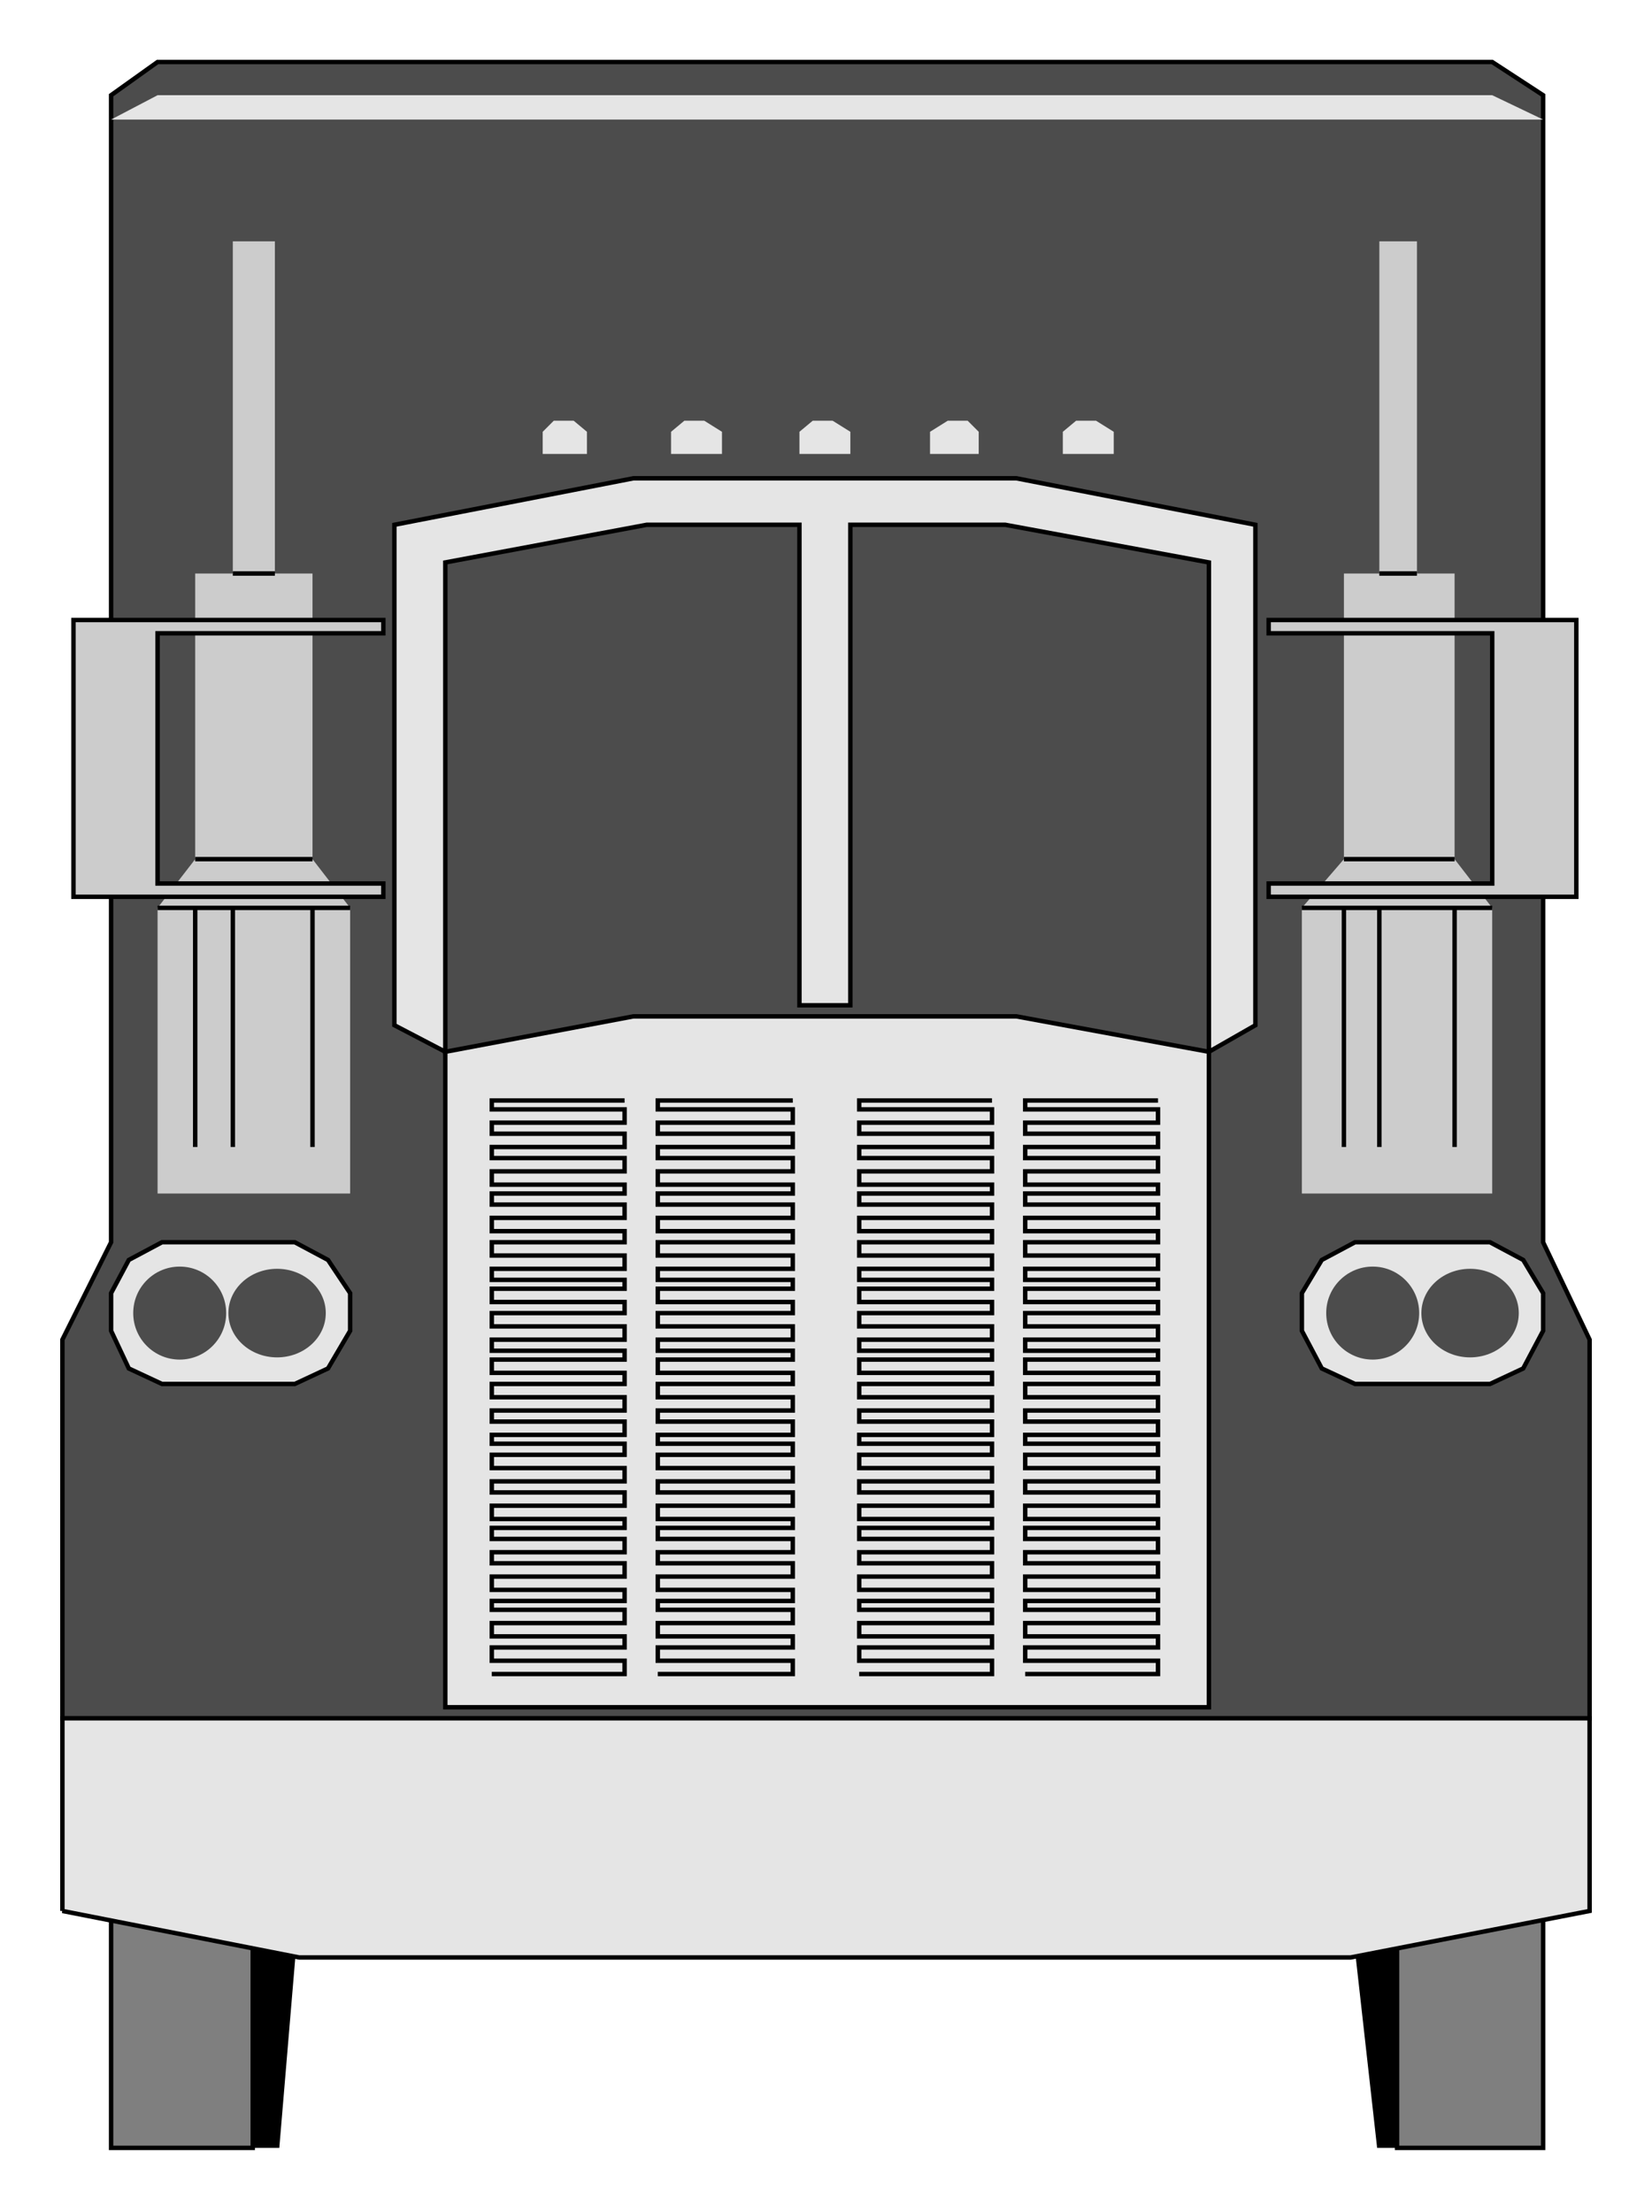 <?xml version="1.0" encoding="iso-8859-1"?>
<!DOCTYPE svg PUBLIC "-//W3C//DTD SVG 20000303 Stylable//EN"
"http://www.w3.org/TR/2000/03/WD-SVG-20000303/DTD/svg-20000303-stylable.dtd">

<svg version="1.1"
	 inkscape:version="0.48.3.1 r9886" xmlns:dc="http://purl.org/dc/elements/1.1/" xmlns:cc="http://creativecommons.org/ns#" xmlns:rdf="http://www.w3.org/1999/02/22-rdf-syntax-ns#" xmlns:svg="http://www.w3.org/2000/svg" xmlns:sodipodi="http://sodipodi.sourceforge.net/DTD/sodipodi-0.dtd" xmlns:inkscape="http://www.inkscape.org/namespaces/inkscape"
	 xmlns="http://www.w3.org/2000/svg" xmlns:xlink="http://www.w3.org/1999/xlink" x="0px" y="0px" width="1.105in" height="1.479in" viewBox="0 0 746 999"
	enable-background="new 2.875 3.174 138.5 65.5" xml:space="preserve">

<path style="fill:#000" d="M71,863 l64,0 -9,107 -76,0 21,-107z" />
<path style="fill:#000" d="M610,863 l64,0 23,107 -75,0 -12,-107z" />
<path style="fill:#4c4c4c;stroke:#000;stroke-width:2" d="M28,776 l690,0 0,-171 -21,-44 0,-518 -23,-15 -603,0 -21,15 0,518 -22,44 0,171z" />
<path style="fill:#ccc" d="M71,539 l0,-129 17,-22 0,-129 17,0 0,-150 19,0 0,150 17,0 0,129 17,22 0,129 -87,0z" />
<path style="fill:#ccc" d="M588,539 l0,-129 19,-22 0,-129 16,0 0,-150 17,0 0,150 17,0 0,129 17,22 0,129 -86,0z" />
<path style="fill:#7f7f7f;stroke:#000;stroke-width:2" d="M631,863 l66,0 0,107 -66,0 0,-107z" />
<path style="fill:#7f7f7f;stroke:#000;stroke-width:2" d="M50,863 l64,0 0,107 -64,0 0,-107z" />
<path style="fill:#e5e5e5;stroke:#000;stroke-width:2" d="M673,625 l-61,0 -15,-7 -9,-17 0,-17 9,-15 15,-8 61,0 15,8 9,15 0,17 -9,17 -15,7z" />
<path style="fill:#e5e5e5;stroke:#000;stroke-width:2" d="M133,625 l-60,0 -15,-7 -8,-17 0,-17 8,-15 15,-8 60,0 15,8 10,15 0,17 -10,17 -15,7z" />
<path style="fill:#e5e5e5" d="M50,54 l21,-11 603,0 23,11 -647,0z" />
<path style="fill:#e5e5e5;stroke:#000;stroke-width:2" d="M28,863 l107,21 475,0 108,-21 0,-87 -690,0 0,87z" />
<path style="fill:none;stroke:#000;stroke-width:2" d="M607,518 l0,-108" />
<path style="fill:none;stroke:#000;stroke-width:2" d="M623,410 l0,108" />
<path style="fill:none;stroke:#000;stroke-width:2" d="M657,518 l0,-108" />
<path style="fill:none;stroke:#000;stroke-width:2" d="M588,410 l86,0" />
<path style="fill:none;stroke:#000;stroke-width:2" d="M623,259 l17,0" />
<path style="fill:none;stroke:#000;stroke-width:2" d="M607,388 l50,0" />
<path style="fill:none;stroke:#000;stroke-width:2" d="M88,518 l0,-108" />
<path style="fill:none;stroke:#000;stroke-width:2" d="M105,410 l0,108" />
<path style="fill:none;stroke:#000;stroke-width:2" d="M141,518 l0,-108" />
<path style="fill:none;stroke:#000;stroke-width:2" d="M71,410 l87,0" />
<path style="fill:none;stroke:#000;stroke-width:2" d="M105,259 l19,0" />
<path style="fill:none;stroke:#000;stroke-width:2" d="M88,388 l53,0" />
<path style="fill:#e5e5e5" d="M245,205 l0,-10 5,-5 9,0 6,5 0,10 -20,0z" />
<path style="fill:#e5e5e5" d="M361,205 l0,-10 6,-5 9,0 8,5 0,10 -23,0z" />
<path style="fill:#e5e5e5" d="M480,205 l0,-10 6,-5 9,0 8,5 0,10 -23,0z" />
<path style="fill:#e5e5e5" d="M303,205 l0,-10 6,-5 9,0 8,5 0,10 -23,0z" />
<path style="fill:#e5e5e5" d="M420,205 l0,-10 8,-5 9,0 5,5 0,10 -22,0z" />
<circle style="fill:#4c4c4c" cx="81" cy="593" r="21" />
<ellipse style="fill:#4c4c4c" cx="125" cy="593" rx="22" ry="20" />
<circle style="fill:#4c4c4c" cx="620" cy="593" r="21" />
<ellipse style="fill:#4c4c4c" cx="664" cy="593" rx="22" ry="20" />
<path style="fill:#e5e5e5;stroke:#000;stroke-width:2" d="M201,475 l-23,-12 0,-226 108,-21 173,0 108,21 0,226 -21,12 0,-221 -92,-17 -70,0 0,217 -23,0 0,-217 -69,0 -91,17 0,221z" />
<path style="fill:#e5e5e5;stroke:#000;stroke-width:2" d="M201,771 l0,-296 85,-16 173,0 87,16 0,296 -345,0z" />
<path style="fill:none;stroke:#000;stroke-width:2" d="M222,756 l60,0 0,-6 -60,0 0,-6 60,0 0,-5 -60,0 0,-6 60,0 0,-6 -60,0 0,-4 60,0 0,-5 -60,0 0,-6 60,0 0,-6 -60,0 0,-5 60,0 0,-6 -60,0 0,-5 60,0 0,-4 -60,0 0,-6 60,0 0,-6 -60,0 0,-5 60,0 0,-6 -60,0 0,-6 60,0 0,-5 -60,0 0,-4 60,0 0,-6 -60,0 0,-5 60,0 0,-6 -60,0 0,-6 60,0 0,-5 -60,0 0,-6 60,0 0,-4 -60,0 0,-5 60,0 0,-6 -60,0 0,-6 60,0 0,-5 -60,0 0,-6 60,0 0,-4 -60,0 0,-5 60,0 0,-6 -60,0 0,-6 60,0 0,-5 -60,0 0,-6 60,0 0,-6 -60,0 0,-5 60,0 0,-4 -60,0 0,-6 60,0 0,-6 -60,0 0,-5 60,0 0,-6 -60,0 0,-5 60,0 0,-6 -60,0 0,-4 60,0" />
<path style="fill:none;stroke:#000;stroke-width:2" d="M297,756 l61,0 0,-6 -61,0 0,-6 61,0 0,-5 -61,0 0,-6 61,0 0,-6 -61,0 0,-4 61,0 0,-5 -61,0 0,-6 61,0 0,-6 -61,0 0,-5 61,0 0,-6 -61,0 0,-5 61,0 0,-4 -61,0 0,-6 61,0 0,-6 -61,0 0,-5 61,0 0,-6 -61,0 0,-6 61,0 0,-5 -61,0 0,-4 61,0 0,-6 -61,0 0,-5 61,0 0,-6 -61,0 0,-6 61,0 0,-5 -61,0 0,-6 61,0 0,-4 -61,0 0,-5 61,0 0,-6 -61,0 0,-6 61,0 0,-5 -61,0 0,-6 61,0 0,-4 -61,0 0,-5 61,0 0,-6 -61,0 0,-6 61,0 0,-5 -61,0 0,-6 61,0 0,-6 -61,0 0,-5 61,0 0,-4 -61,0 0,-6 61,0 0,-6 -61,0 0,-5 61,0 0,-6 -61,0 0,-5 61,0 0,-6 -61,0 0,-4 61,0" />
<path style="fill:none;stroke:#000;stroke-width:2" d="M388,756 l60,0 0,-6 -60,0 0,-6 60,0 0,-5 -60,0 0,-6 60,0 0,-6 -60,0 0,-4 60,0 0,-5 -60,0 0,-6 60,0 0,-6 -60,0 0,-5 60,0 0,-6 -60,0 0,-5 60,0 0,-4 -60,0 0,-6 60,0 0,-6 -60,0 0,-5 60,0 0,-6 -60,0 0,-6 60,0 0,-5 -60,0 0,-4 60,0 0,-6 -60,0 0,-5 60,0 0,-6 -60,0 0,-6 60,0 0,-5 -60,0 0,-6 60,0 0,-4 -60,0 0,-5 60,0 0,-6 -60,0 0,-6 60,0 0,-5 -60,0 0,-6 60,0 0,-4 -60,0 0,-5 60,0 0,-6 -60,0 0,-6 60,0 0,-5 -60,0 0,-6 60,0 0,-6 -60,0 0,-5 60,0 0,-4 -60,0 0,-6 60,0 0,-6 -60,0 0,-5 60,0 0,-6 -60,0 0,-5 60,0 0,-6 -60,0 0,-4 60,0" />
<path style="fill:none;stroke:#000;stroke-width:2" d="M463,756 l60,0 0,-6 -60,0 0,-6 60,0 0,-5 -60,0 0,-6 60,0 0,-6 -60,0 0,-4 60,0 0,-5 -60,0 0,-6 60,0 0,-6 -60,0 0,-5 60,0 0,-6 -60,0 0,-5 60,0 0,-4 -60,0 0,-6 60,0 0,-6 -60,0 0,-5 60,0 0,-6 -60,0 0,-6 60,0 0,-5 -60,0 0,-4 60,0 0,-6 -60,0 0,-5 60,0 0,-6 -60,0 0,-6 60,0 0,-5 -60,0 0,-6 60,0 0,-4 -60,0 0,-5 60,0 0,-6 -60,0 0,-6 60,0 0,-5 -60,0 0,-6 60,0 0,-4 -60,0 0,-5 60,0 0,-6 -60,0 0,-6 60,0 0,-5 -60,0 0,-6 60,0 0,-6 -60,0 0,-5 60,0 0,-4 -60,0 0,-6 60,0 0,-6 -60,0 0,-5 60,0 0,-6 -60,0 0,-5 60,0 0,-6 -60,0 0,-4 60,0" />
<path style="fill:#ccc;stroke:#000;stroke-width:2" d="M33,280 l140,0 0,6 -102,0 0,113 102,0 0,6 -140,0 0,-125z" />
<path style="fill:#ccc;stroke:#000;stroke-width:2" d="M712,405 l-139,0 0,-6 101,0 0,-113 -101,0 0,-6 139,0 0,125z" />

</svg>

